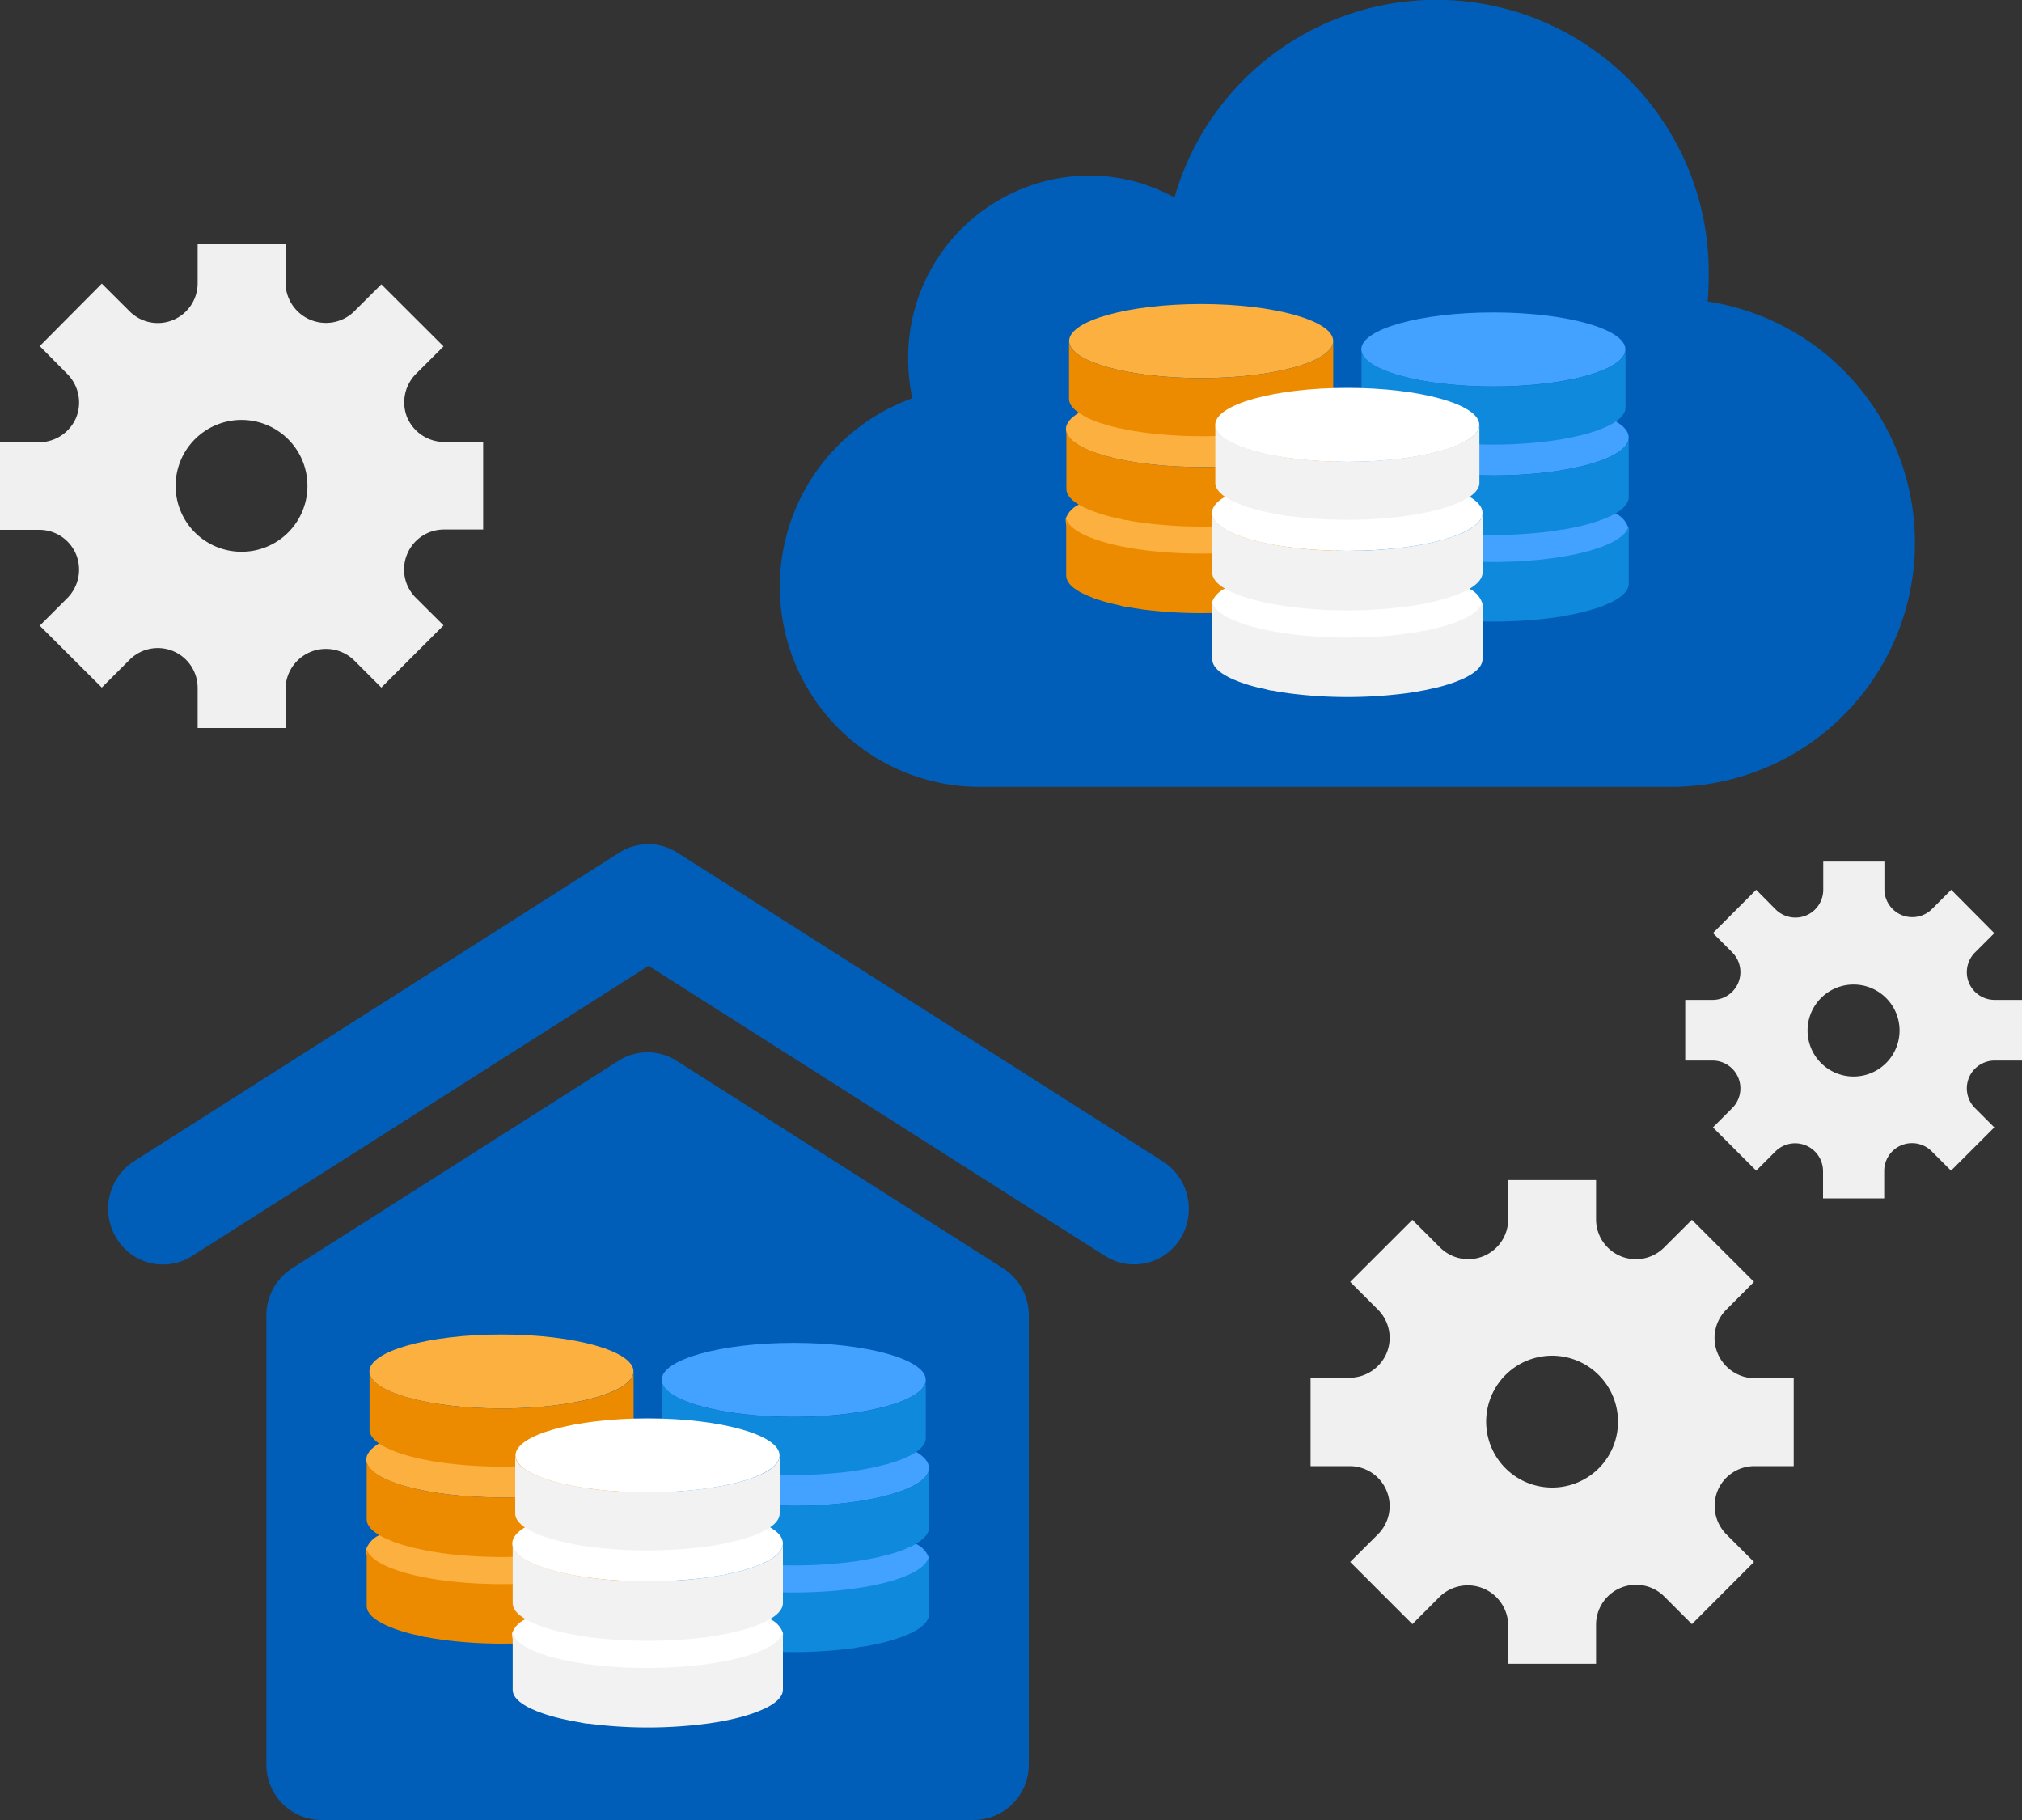 <svg xmlns="http://www.w3.org/2000/svg" id="design" viewBox="0 0 200 180"><rect x="0" y="0" width="200" height="180" fill="#333333" stroke="none"/><defs><style>.cls-1{fill:#005eb8;}.cls-2{fill:#43a1ff;}.cls-3{fill:#0f89db;}.cls-4{fill:#fbb040;}.cls-5{fill:#ed8b00;}.cls-6{fill:#fff;}.cls-7{fill:#f2f2f2;}.cls-8{fill:#f0f0f0;}</style></defs><path class="cls-1" d="M101.76,130.11v44.37A5.47,5.47,0,0,1,96.34,180H31.77a5.47,5.47,0,0,1-5.42-5.52V130.11a5.53,5.53,0,0,1,2.55-4.68l32.28-20.52a5.36,5.36,0,0,1,5.74,0l32.29,20.52A5.51,5.51,0,0,1,101.76,130.11ZM115,114.85l-48-30.52a5.34,5.34,0,0,0-5.75,0l-48,30.52a5.59,5.59,0,0,0-1.73,7.61,5.37,5.37,0,0,0,7.48,1.76l45.15-28.7,45.16,28.7a5.38,5.38,0,0,0,7.47-1.76A5.58,5.58,0,0,0,115,114.85Z"></path><ellipse class="cls-2" cx="78.51" cy="136.47" rx="13.06" ry="3.66"></ellipse><path class="cls-2" d="M67.53,144.2l.51.21-.51-.2-.22-.11Z"></path><path class="cls-2" d="M89.71,144.1l-.23.11-.5.2.5-.21Z"></path><path class="cls-2" d="M91.89,145.19c0,2.07-6,3.74-13.38,3.74s-13.39-1.67-13.39-3.74c0-.58.46-1.12,1.29-1.61,2.14-1.27,6.75-2.14,12.1-2.14s9.95.87,12.09,2.14C91.43,144.07,91.89,144.61,91.89,145.19Z"></path><path class="cls-2" d="M91.89,154.29c0,2.07-6,3.75-13.38,3.75s-13.39-1.68-13.39-3.75a.84.84,0,0,1,0-.27,2.41,2.41,0,0,1,1.25-1.34c2.15-1.27,6.75-2.14,12.1-2.14s9.95.87,12.09,2.14A2.41,2.41,0,0,1,91.85,154,.84.84,0,0,1,91.89,154.29Z"></path><path class="cls-3" d="M91.57,136.47v5.75c0,.57-.45,1.1-1.25,1.57a5,5,0,0,1-.61.31l-.23.1-.5.21a16.76,16.76,0,0,1-2,.58l-.53.13h0l-.73.14-.55.1-1,.16a45.38,45.38,0,0,1-11.41,0l-1-.16-.55-.1h0l-.71-.14L70,145a14.43,14.43,0,0,1-1.94-.58l-.51-.21-.22-.1a4.37,4.37,0,0,1-.61-.31c-.81-.47-1.26-1-1.26-1.57v-5.75c0,2,5.85,3.66,13.07,3.66S91.57,138.5,91.57,136.47Z"></path><path class="cls-3" d="M91.89,145.19v5.89c0,.57-.46,1.11-1.29,1.6A5.2,5.2,0,0,1,90,153l-.23.1-.52.22a16.87,16.87,0,0,1-2,.59l-.55.13h0l-.74.15-.57.1-1,.16a46.35,46.35,0,0,1-11.69,0l-1-.16-.56-.1h0l-.73-.15-.56-.13a15.63,15.63,0,0,1-2-.59l-.52-.22L67,153a5.2,5.2,0,0,1-.62-.32c-.83-.49-1.29-1-1.29-1.6v-5.89c0,2.07,6,3.74,13.39,3.74S91.89,147.26,91.89,145.19Z"></path><path class="cls-3" d="M91.89,154.29v5.35c0,.58-.46,1.12-1.29,1.61-.2.12-.41.22-.62.32l-.23.1-.52.21a16.91,16.91,0,0,1-2,.6l-.55.12h0l-.74.16-.57.1c-.33,0-.67.11-1,.15a45.14,45.14,0,0,1-11.69,0c-.35,0-.69-.1-1-.15l-.57-.1h0l-.73-.16a5.05,5.05,0,0,1-.56-.12,16.91,16.91,0,0,1-2-.6c-.18-.06-.35-.14-.52-.21l-.23-.1c-.21-.1-.42-.2-.62-.32-.83-.49-1.29-1-1.29-1.61v-5.35a.84.84,0,0,1,0-.27c.48,1.95,6.27,3.48,13.35,3.48S91.37,156,91.85,154A.84.84,0,0,1,91.89,154.29Z"></path><ellipse class="cls-4" cx="49.6" cy="135.64" rx="13.06" ry="3.66"></ellipse><path class="cls-4" d="M38.63,143.37l.5.21-.5-.2-.23-.11Z"></path><path class="cls-4" d="M60.8,143.27l-.22.11-.51.2.51-.21Z"></path><path class="cls-4" d="M63,144.36c0,2.07-6,3.74-13.39,3.74s-13.38-1.67-13.38-3.74c0-.58.46-1.12,1.28-1.61,2.15-1.27,6.76-2.14,12.1-2.14s9.95.87,12.1,2.14C62.52,143.24,63,143.78,63,144.36Z"></path><path class="cls-4" d="M63,153.46c0,2.07-6,3.75-13.39,3.75s-13.38-1.68-13.38-3.75a1.18,1.18,0,0,1,0-.27,2.42,2.42,0,0,1,1.25-1.34c2.15-1.27,6.76-2.14,12.1-2.14s9.95.87,12.1,2.14A2.39,2.39,0,0,1,63,153.19,1.17,1.17,0,0,1,63,153.46Z"></path><path class="cls-5" d="M62.67,135.64v5.75c0,.57-.45,1.09-1.26,1.57a4.37,4.37,0,0,1-.61.31l-.22.1-.51.21a16,16,0,0,1-1.94.58l-.54.13h0l-.72.14-.55.1c-.33.05-.66.11-1,.15a44.24,44.24,0,0,1-11.42,0l-1-.15-.55-.1h0l-.72-.14-.55-.13a17.2,17.2,0,0,1-1.94-.58l-.5-.21-.23-.1a5,5,0,0,1-.61-.31c-.8-.48-1.25-1-1.25-1.57v-5.75c0,2,5.84,3.66,13.06,3.66S62.67,137.67,62.67,135.64Z"></path><path class="cls-5" d="M63,144.36v5.88c0,.58-.47,1.12-1.29,1.61a4.65,4.65,0,0,1-.63.32l-.23.1-.51.22a19.74,19.74,0,0,1-2,.59l-.55.13h0l-.75.15-.56.1-1,.16a46.35,46.35,0,0,1-11.69,0l-1-.16-.56-.1h0l-.73-.15-.57-.13a17.29,17.29,0,0,1-2-.59l-.52-.22-.23-.1a4.65,4.65,0,0,1-.63-.32c-.82-.49-1.28-1-1.28-1.61v-5.88c0,2.07,6,3.74,13.38,3.74S63,146.43,63,144.36Z"></path><path class="cls-5" d="M63,153.46v5.35c0,.58-.46,1.12-1.29,1.6a6.25,6.25,0,0,1-.63.33l-.23.1-.51.21a17.5,17.5,0,0,1-2,.6l-.55.12h0c-.24.06-.48.11-.74.15l-.56.11-1,.15a45.22,45.22,0,0,1-11.7,0l-1-.15-.56-.11h0c-.25,0-.49-.09-.73-.15s-.38-.08-.57-.12a17.34,17.34,0,0,1-2-.6l-.52-.21-.23-.1-.63-.33c-.82-.48-1.28-1-1.28-1.6v-5.35a1.18,1.18,0,0,1,0-.27c.49,1.95,6.28,3.48,13.35,3.48s12.86-1.53,13.35-3.48A1.17,1.17,0,0,1,63,153.46Z"></path><ellipse class="cls-6" cx="64.05" cy="143.94" rx="13.06" ry="3.66"></ellipse><path class="cls-6" d="M53.08,151.67c.16.06.33.14.51.2-.18-.06-.35-.13-.51-.2l-.23-.1Z"></path><path class="cls-6" d="M75.25,151.57l-.22.1-.5.2.5-.2Z"></path><path class="cls-6" d="M77.44,152.65c0,2.07-6,3.75-13.39,3.75s-13.38-1.68-13.38-3.75c0-.58.46-1.12,1.28-1.61,2.15-1.27,6.76-2.14,12.1-2.14s10,.87,12.1,2.14C77,151.53,77.44,152.07,77.44,152.65Z"></path><path class="cls-6" d="M77.44,161.75c0,2.07-6,3.75-13.39,3.75s-13.38-1.68-13.38-3.75a.84.84,0,0,1,0-.27A2.41,2.41,0,0,1,52,160.14c2.14-1.27,6.75-2.14,12.09-2.14s10,.87,12.1,2.14a2.41,2.41,0,0,1,1.25,1.34A.84.84,0,0,1,77.44,161.75Z"></path><path class="cls-7" d="M77.12,143.94v5.74c0,.57-.45,1.1-1.26,1.57a5.86,5.86,0,0,1-.61.32l-.22.1-.5.2a15,15,0,0,1-2,.58l-.54.13h0l-.72.15-.55.1-1,.15a45.38,45.38,0,0,1-11.41,0l-1-.15-.55-.1h0l-.72-.15-.55-.13a14.74,14.74,0,0,1-1.93-.58c-.18-.06-.35-.14-.51-.2l-.23-.1c-.21-.1-.41-.2-.61-.32-.8-.47-1.25-1-1.25-1.57v-5.74c0,2,5.85,3.65,13.06,3.65S77.12,146,77.12,143.94Z"></path><path class="cls-7" d="M77.44,152.65v5.89c0,.58-.46,1.12-1.29,1.6a5.2,5.2,0,0,1-.62.32l-.23.11-.52.21a15.16,15.16,0,0,1-2,.59l-.55.13h0c-.24.06-.49.1-.75.15l-.56.1-1,.16a46.35,46.35,0,0,1-11.69,0l-1-.16-.57-.1h0c-.25-.05-.49-.09-.73-.15a5.07,5.07,0,0,1-.56-.13,15.16,15.16,0,0,1-2-.59l-.52-.21-.23-.11a6.23,6.23,0,0,1-.63-.32c-.82-.48-1.28-1-1.28-1.6v-5.89c0,2.07,6,3.75,13.38,3.75S77.44,154.72,77.44,152.65Z"></path><path class="cls-7" d="M77.44,161.75v5.35c0,.58-.46,1.12-1.29,1.61a4.65,4.65,0,0,1-.63.32l-.23.1-.51.21a16.91,16.91,0,0,1-2,.6l-.55.13h0l-.74.15-.57.1c-.33.05-.67.11-1,.15a45.14,45.14,0,0,1-11.69,0c-.35,0-.69-.1-1-.15l-.57-.1h0l-.73-.15-.56-.13a16.91,16.91,0,0,1-2-.6c-.18-.06-.35-.14-.52-.21l-.23-.1a5.2,5.2,0,0,1-.62-.32c-.83-.49-1.29-1-1.29-1.61v-5.35a.84.84,0,0,1,0-.27c.48,2,6.27,3.48,13.34,3.48s12.86-1.53,13.35-3.48A.84.84,0,0,1,77.44,161.75Z"></path><path class="cls-1" d="M168.91,29.83c.06-.78.1-1.56.1-2.36a26.94,26.94,0,0,0-52.84-7.94,17.49,17.49,0,0,0-8.47-2.17A18,18,0,0,0,89.83,35.53a18.78,18.78,0,0,0,.41,3.86,19.8,19.8,0,0,0,6.29,38.43h69.18a24.14,24.14,0,0,0,3.2-48Z"></path><ellipse class="cls-2" cx="147.71" cy="34.56" rx="13.06" ry="3.66"></ellipse><path class="cls-2" d="M136.74,42.29l.51.21-.51-.21-.23-.1Z"></path><path class="cls-2" d="M158.91,42.19l-.22.1-.5.21.5-.21Z"></path><path class="cls-2" d="M161.1,43.27c0,2.07-6,3.75-13.39,3.75s-13.38-1.68-13.38-3.75c0-.58.46-1.12,1.28-1.6,2.15-1.27,6.76-2.15,12.1-2.15s10,.88,12.1,2.15C160.64,42.15,161.1,42.69,161.1,43.27Z"></path><path class="cls-2" d="M161.1,52.38c0,2.06-6,3.74-13.39,3.74s-13.38-1.68-13.38-3.74a.86.86,0,0,1,0-.28,2.38,2.38,0,0,1,1.24-1.33c2.15-1.27,6.76-2.15,12.1-2.15s9.95.88,12.1,2.15a2.37,2.37,0,0,1,1.25,1.33A.86.86,0,0,1,161.1,52.38Z"></path><path class="cls-3" d="M160.78,34.56v5.75c0,.56-.45,1.09-1.26,1.57a5.81,5.81,0,0,1-.61.31l-.22.1-.5.21a19,19,0,0,1-1.95.58l-.54.12h0c-.23.06-.47.1-.72.15l-.55.1-1,.15a43.57,43.57,0,0,1-5.71.37,43.42,43.42,0,0,1-5.7-.37l-1-.15-.55-.1h0l-.72-.15a4.88,4.88,0,0,1-.55-.12,18.61,18.61,0,0,1-1.93-.58l-.51-.21-.23-.1c-.21-.09-.41-.2-.61-.31-.8-.48-1.25-1-1.25-1.57V34.56c0,2,5.85,3.66,13.06,3.66S160.78,36.58,160.78,34.56Z"></path><path class="cls-3" d="M161.1,43.27v5.89c0,.58-.46,1.12-1.29,1.61-.2.12-.41.22-.62.32l-.23.1-.52.21a17.5,17.5,0,0,1-2,.6l-.55.13h0l-.75.15-.56.1c-.33,0-.67.11-1,.15a45.14,45.14,0,0,1-11.69,0c-.35,0-.69-.1-1-.15l-.56-.1h0l-.73-.15L139,52a16.91,16.91,0,0,1-2-.6l-.52-.21-.23-.1c-.21-.1-.42-.2-.63-.32-.82-.49-1.28-1-1.28-1.61V43.27c0,2.07,6,3.75,13.38,3.75S161.1,45.34,161.1,43.27Z"></path><path class="cls-3" d="M161.1,52.38v5.35c0,.58-.46,1.11-1.29,1.6a4.65,4.65,0,0,1-.63.32l-.23.1-.51.22a19,19,0,0,1-2,.59l-.55.13h0c-.24.06-.49.1-.75.15l-.56.11-1,.15a46.35,46.35,0,0,1-11.69,0l-1-.15-.57-.11h0c-.25-.05-.49-.09-.73-.15l-.56-.13a15.16,15.16,0,0,1-2-.59l-.52-.22-.23-.1a6.23,6.23,0,0,1-.63-.32c-.82-.49-1.28-1-1.28-1.6V52.38a.86.86,0,0,1,0-.28c.48,1.95,6.27,3.48,13.34,3.48s12.86-1.53,13.35-3.48A.86.86,0,0,1,161.1,52.38Z"></path><ellipse class="cls-4" cx="118.81" cy="33.73" rx="13.06" ry="3.66"></ellipse><path class="cls-4" d="M107.83,41.46l.51.21-.51-.21-.22-.1Z"></path><path class="cls-4" d="M130,41.36l-.23.1-.5.21.5-.21Z"></path><path class="cls-4" d="M132.19,42.44c0,2.07-6,3.75-13.38,3.75s-13.38-1.68-13.38-3.75c0-.58.46-1.12,1.28-1.61,2.15-1.26,6.76-2.14,12.1-2.14s9.95.88,12.1,2.14C131.73,41.32,132.19,41.86,132.19,42.44Z"></path><path class="cls-4" d="M132.19,51.54c0,2.07-6,3.75-13.38,3.75s-13.39-1.68-13.39-3.75a1.26,1.26,0,0,1,0-.27,2.48,2.48,0,0,1,1.25-1.34c2.15-1.27,6.76-2.14,12.1-2.14s9.95.87,12.1,2.14a2.48,2.48,0,0,1,1.25,1.34A1.24,1.24,0,0,1,132.19,51.54Z"></path><path class="cls-5" d="M131.87,33.73v5.75c0,.56-.45,1.09-1.25,1.56a5.07,5.07,0,0,1-.61.32l-.23.1-.5.21a18.08,18.08,0,0,1-1.94.58l-.54.12h0l-.73.15-.55.1-1,.15a43.68,43.68,0,0,1-5.71.37,43.57,43.57,0,0,1-5.71-.37l-1-.15-.54-.1h0l-.71-.15c-.19,0-.37-.08-.55-.12a18.08,18.08,0,0,1-1.94-.58l-.51-.21-.22-.1A5.07,5.07,0,0,1,107,41c-.81-.47-1.26-1-1.26-1.56V33.73c0,2,5.85,3.66,13.07,3.66S131.87,35.75,131.87,33.73Z"></path><path class="cls-5" d="M132.19,42.44v5.89c0,.58-.46,1.12-1.28,1.61-.2.11-.41.22-.63.32l-.23.1-.51.21a17.5,17.5,0,0,1-2,.6l-.56.12h0c-.24.06-.48.11-.74.15l-.56.11-1,.15a43.83,43.83,0,0,1-5.84.38A44,44,0,0,1,113,51.7l-1-.15-.56-.11h0c-.25,0-.49-.09-.74-.15s-.38-.08-.56-.12a17.34,17.34,0,0,1-2-.6l-.52-.21-.23-.1a6.19,6.19,0,0,1-.63-.32c-.82-.49-1.28-1-1.28-1.61V42.44c0,2.07,6,3.75,13.38,3.75S132.19,44.51,132.19,42.44Z"></path><path class="cls-5" d="M132.19,51.54v5.35c0,.59-.46,1.12-1.28,1.61a5.33,5.33,0,0,1-.63.32l-.23.1-.51.22a19.74,19.74,0,0,1-2,.59l-.56.13h0c-.24.06-.48.1-.74.15l-.56.1-1,.16a46.43,46.43,0,0,1-11.7,0l-1-.16-.56-.1h0c-.25,0-.49-.09-.73-.15l-.57-.13a18.82,18.82,0,0,1-2-.59l-.52-.22-.23-.1a4.65,4.65,0,0,1-.63-.32c-.83-.49-1.28-1-1.28-1.61V51.54a.83.83,0,0,1,0-.27c.49,1.95,6.27,3.48,13.35,3.48s12.86-1.53,13.35-3.48A1.24,1.24,0,0,1,132.19,51.54Z"></path><ellipse class="cls-6" cx="133.26" cy="42.02" rx="13.06" ry="3.66"></ellipse><path class="cls-6" d="M122.29,49.75l.5.21-.5-.2-.23-.11Z"></path><path class="cls-6" d="M144.46,49.65l-.22.11-.51.2.51-.21Z"></path><path class="cls-6" d="M146.64,50.73c0,2.08-6,3.75-13.38,3.75s-13.38-1.67-13.38-3.75c0-.57.46-1.12,1.28-1.6,2.15-1.27,6.76-2.14,12.1-2.14s10,.87,12.1,2.14C146.18,49.61,146.64,50.16,146.64,50.73Z"></path><path class="cls-6" d="M146.64,59.84c0,2.07-6,3.74-13.38,3.74s-13.38-1.67-13.38-3.74a1.27,1.27,0,0,1,0-.28,2.43,2.43,0,0,1,1.25-1.33c2.15-1.27,6.76-2.15,12.1-2.15s10,.88,12.1,2.15a2.43,2.43,0,0,1,1.25,1.33A.86.86,0,0,1,146.64,59.84Z"></path><path class="cls-7" d="M146.33,42v5.75c0,.56-.45,1.09-1.26,1.57-.2.11-.4.22-.61.31l-.22.1-.51.21a18.08,18.08,0,0,1-1.94.58l-.54.13h0l-.73.14-.54.1c-.33.05-.66.11-1,.15a43.57,43.57,0,0,1-5.71.37,43.68,43.68,0,0,1-5.71-.37c-.34,0-.67-.1-1-.15l-.55-.1h0l-.72-.14-.55-.13a16.61,16.61,0,0,1-1.94-.58l-.5-.21-.23-.1c-.21-.09-.41-.2-.61-.31-.8-.48-1.25-1-1.25-1.57V42c0,2,5.84,3.66,13.06,3.66S146.33,44,146.33,42Z"></path><path class="cls-7" d="M146.64,50.73v5.89c0,.58-.46,1.12-1.28,1.61a4.65,4.65,0,0,1-.63.32l-.23.1-.51.22a19.74,19.74,0,0,1-2,.59l-.55.13h0l-.75.15-.56.1-1,.15a45.22,45.22,0,0,1-11.7,0l-1-.15-.56-.1h0l-.73-.15-.57-.13a19.56,19.56,0,0,1-2-.59l-.52-.22-.23-.1a4.65,4.65,0,0,1-.63-.32c-.82-.49-1.28-1-1.28-1.61V50.73c0,2.08,6,3.75,13.38,3.75S146.64,52.81,146.64,50.73Z"></path><path class="cls-7" d="M146.64,59.84v5.35c0,.58-.46,1.12-1.28,1.6a6.25,6.25,0,0,1-.63.33l-.23.1-.51.21a17.5,17.5,0,0,1-2,.6l-.56.12h0c-.24.06-.48.11-.74.15l-.56.11-1,.15a45.22,45.22,0,0,1-11.7,0l-1-.15-.56-.11h0c-.25,0-.49-.09-.73-.15l-.57-.12a17.34,17.34,0,0,1-2-.6l-.52-.21-.23-.1c-.22-.1-.42-.21-.63-.33-.82-.48-1.28-1-1.28-1.6V59.84a1.27,1.27,0,0,1,0-.28c.49,1.95,6.27,3.49,13.35,3.49s12.86-1.54,13.35-3.49A.86.86,0,0,1,146.64,59.84Z"></path><path class="cls-8" d="M40.27,41.28h0A4,4,0,0,1,41.12,37l2.75-2.74-6.15-6.14L35,30.83A4,4,0,0,1,28.24,28V24.16H19.55V28a3.94,3.94,0,0,1-6.73,2.79l-2.75-2.74L3.93,34.23,6.67,37a4,4,0,0,1,.86,4.31h0a4,4,0,0,1-3.65,2.43H0V52.4H3.88a3.94,3.94,0,0,1,3.65,2.44h0a4,4,0,0,1-.86,4.3L3.93,61.88,10.07,68l2.75-2.75a3.94,3.94,0,0,1,6.73,2.79V72h8.69V68.07A4,4,0,0,1,35,65.28L37.72,68l6.15-6.15-2.75-2.74a3.94,3.94,0,0,1-.85-4.3h0a3.94,3.94,0,0,1,3.64-2.44h3.88V43.71H43.91A4,4,0,0,1,40.27,41.28ZM23.9,54.57a6.52,6.52,0,1,1,6.51-6.51,6.51,6.51,0,0,1-6.51,6.51Z"></path><path class="cls-8" d="M169.89,133.83h0a3.94,3.94,0,0,1,.86-4.3l2.74-2.75-6.14-6.14-2.75,2.74a3.94,3.94,0,0,1-6.73-2.79v-3.88h-8.69v3.88a3.95,3.95,0,0,1-6.74,2.79l-2.74-2.74-6.15,6.14,2.75,2.75a3.94,3.94,0,0,1,.85,4.3h0a4,4,0,0,1-3.64,2.43h-3.88V145h3.88a3.94,3.94,0,0,1,3.64,2.44h0a3.94,3.94,0,0,1-.85,4.3l-2.75,2.74,6.15,6.15,2.74-2.75a4,4,0,0,1,6.74,2.79v3.88h8.69v-3.88a3.95,3.95,0,0,1,6.73-2.79l2.75,2.75,6.14-6.15-2.74-2.74a4,4,0,0,1-.86-4.3h0a3.94,3.94,0,0,1,3.65-2.44h3.88v-8.69h-3.88A4,4,0,0,1,169.89,133.83Zm-16.37,13.29a6.52,6.52,0,1,1,6.52-6.51,6.5,6.5,0,0,1-6.52,6.51Z"></path><path class="cls-8" d="M194.75,97.2h0a2.76,2.76,0,0,1,.6-3l1.91-1.91L193,88l-1.91,1.91a2.76,2.76,0,0,1-4.7-2v-2.7h-6.05V88a2.75,2.75,0,0,1-2.75,2.75,2.79,2.79,0,0,1-1.95-.8L173.71,88l-4.28,4.28,1.91,1.91a2.76,2.76,0,0,1,.6,3h0a2.76,2.76,0,0,1-2.55,1.7h-2.7v6h2.7a2.76,2.76,0,0,1,2.55,1.7h0a2.76,2.76,0,0,1-.6,3l-1.91,1.91,4.28,4.28,1.91-1.91a2.76,2.76,0,0,1,4.7,1.95v2.7h6.05v-2.7a2.75,2.75,0,0,1,4.7-1.95l1.91,1.91,4.28-4.28-1.91-1.91a2.76,2.76,0,0,1-.6-3h0a2.76,2.76,0,0,1,2.55-1.7H200v-6h-2.7A2.76,2.76,0,0,1,194.75,97.2Zm-11.41,9.27a4.55,4.55,0,1,1,4.55-4.55,4.55,4.55,0,0,1-4.55,4.55Z"></path></svg>